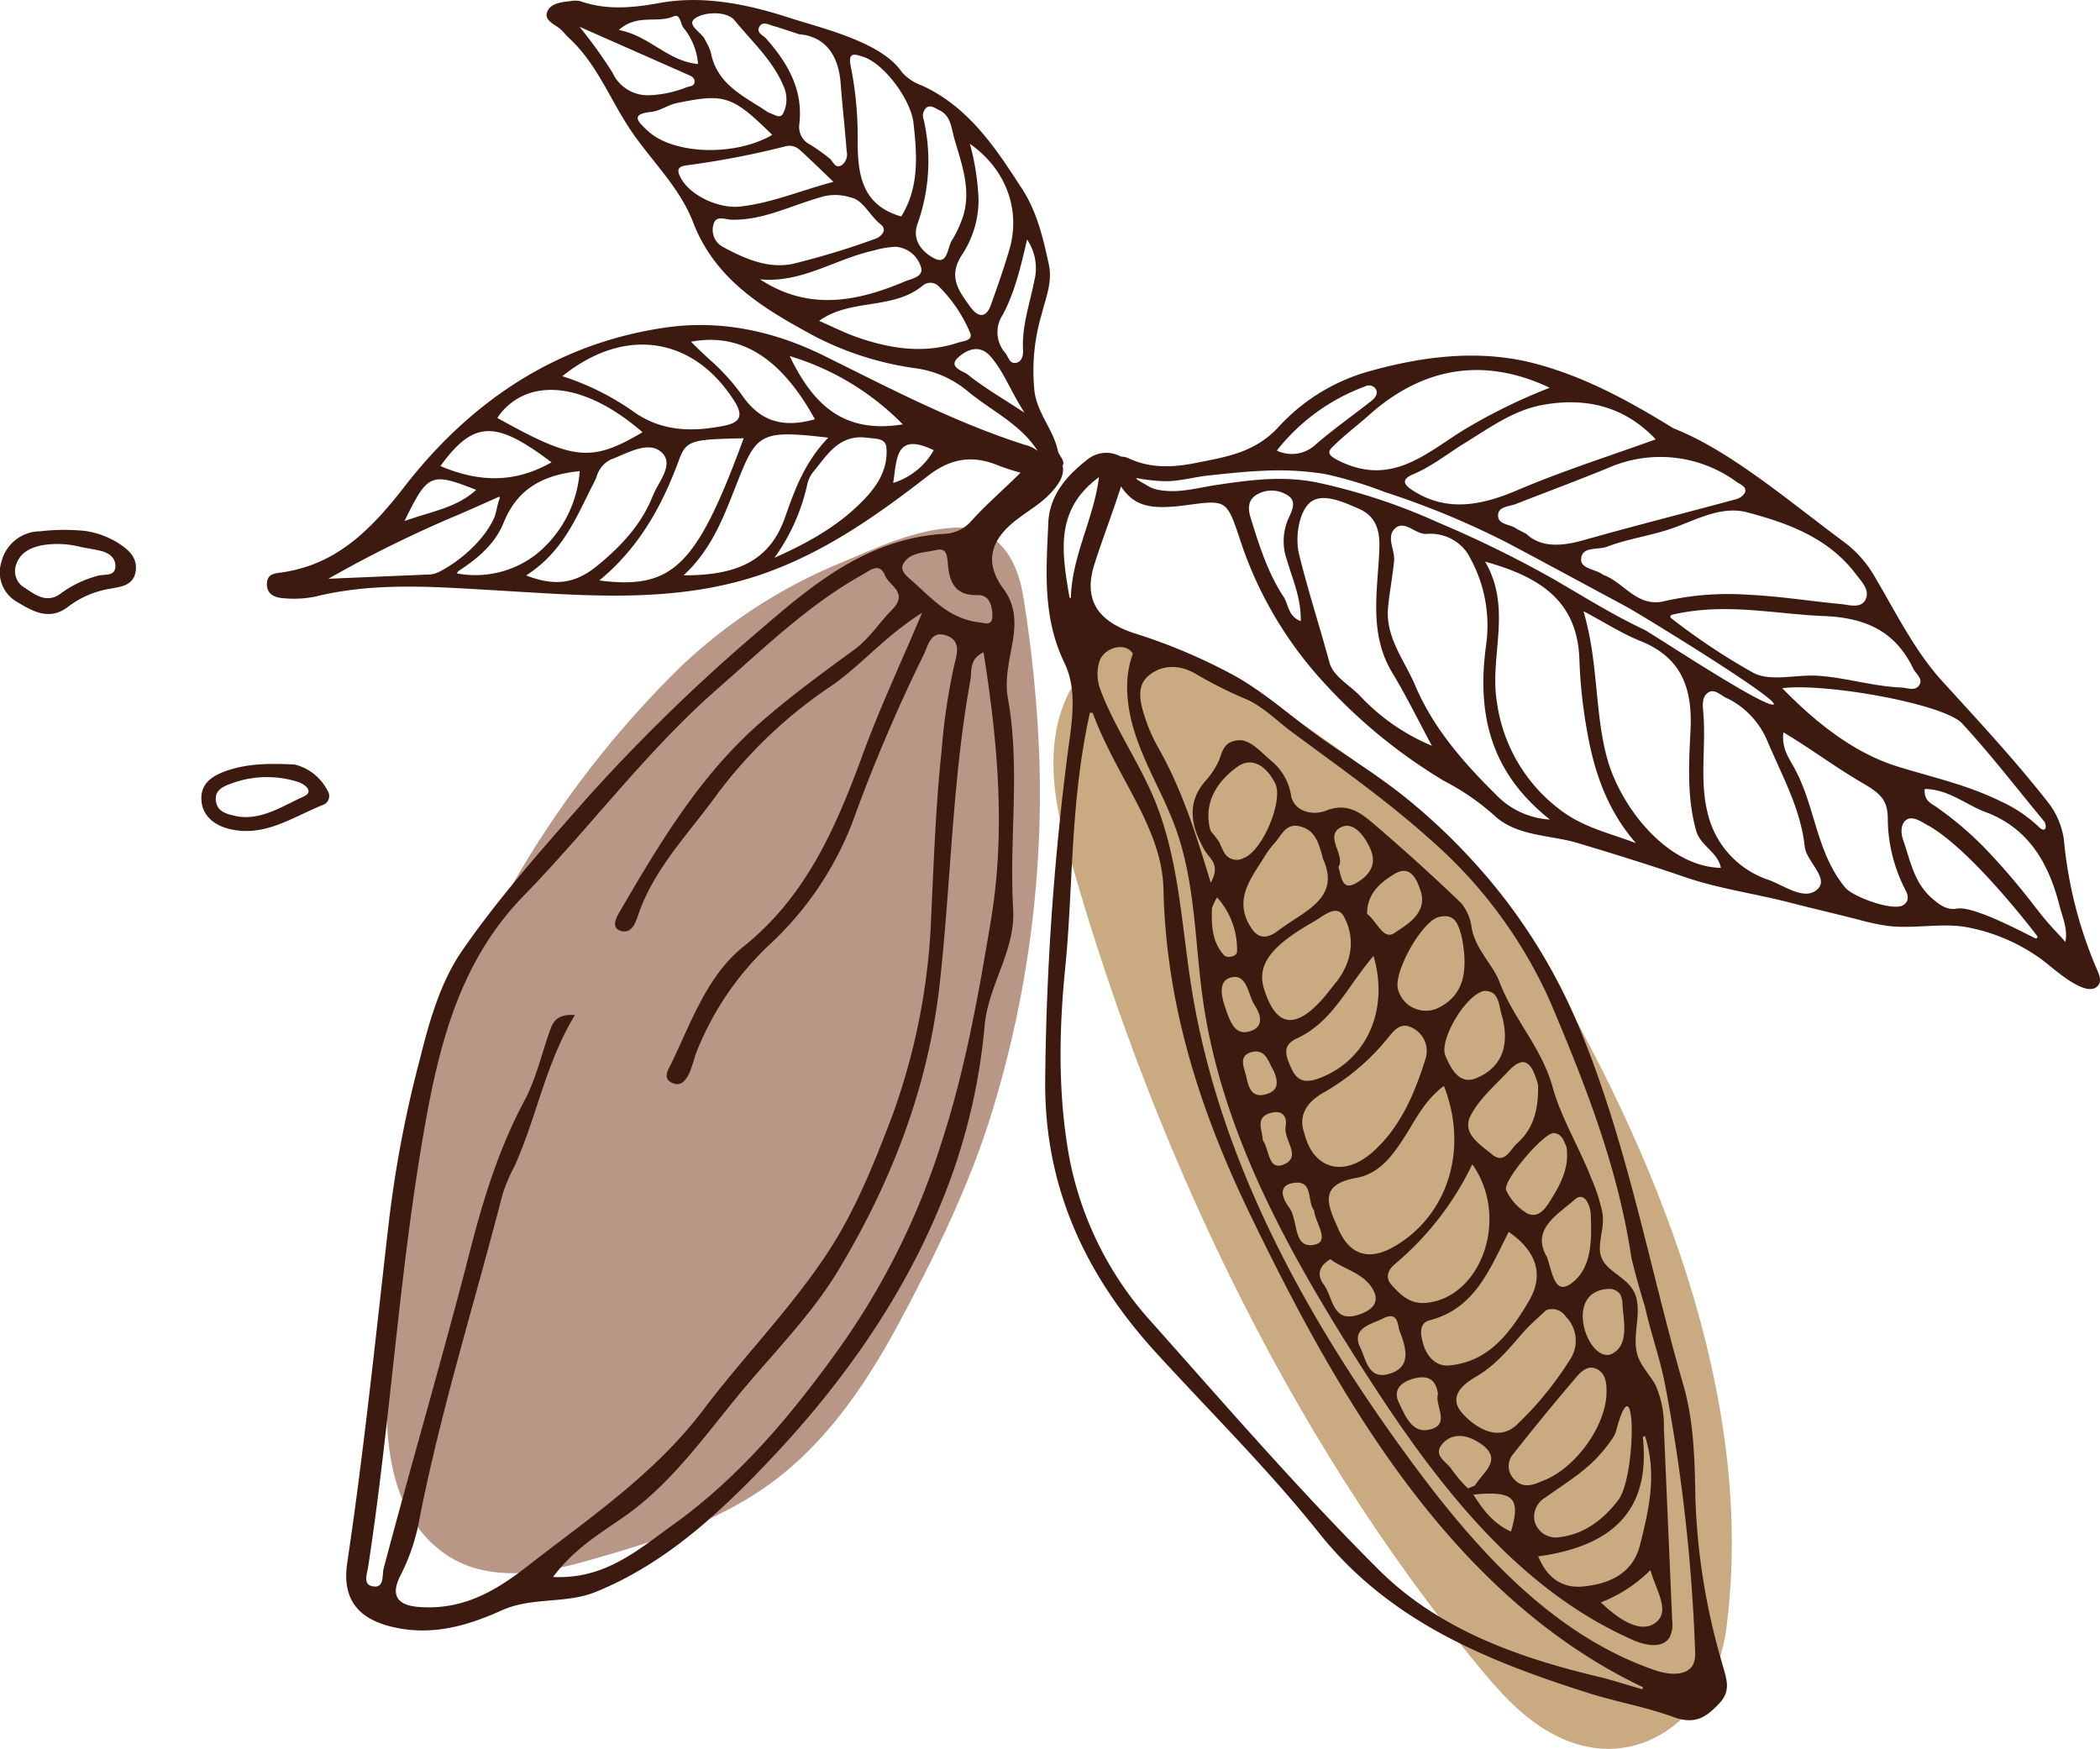 <svg id="Group_10" data-name="Group 10" xmlns="http://www.w3.org/2000/svg" width="303.304" height="252.569" viewBox="0 0 303.304 252.569">
  <g id="Group_9" data-name="Group 9" transform="translate(38.551 0)">
    <path id="Path_40" data-name="Path 40" d="M1023.984,642.071c2.42-17.765,3.729-34.234,10.957-50.7a144.641,144.641,0,0,1,29.812-42.934q.358-.349.719-.7a75.027,75.027,0,0,1,22.794-14.854c5.208-2.179,10.633-4.808,16.372-5.185,6.5-.427,9.415,4.351,10.3,10.019a189.928,189.928,0,0,1,2.312,23.409,156.566,156.566,0,0,1-7.065,51.662c-3.233,10.283-8.053,20.113-13.147,29.622-4.828,9.013-10.746,17.783-19.3,23.788-7.79,5.471-17.161,8.246-26.366,10.844-6.508,1.837-14.246,2.927-20.1-1.254-10.031-7.166-8.756-22.865-7.338-33.393Z" transform="translate(-1005.684 -451.472)" fill="#b89787"/>
    <path id="Path_41" data-name="Path 41" d="M562.986,613.462c5-10.407,12.449-9.029,26.576-.628,14.7,8.742,32.1,22.278,40.977,37.042,17.312,28.8,32.14,64.73,27.618,98.45-1.67,12.443-13.117,21.667-25.347,14.859-3.952-2.2-7.092-5.592-9.983-9.07-28.4-34.168-48.522-77.584-60.245-120.273C560.207,625.2,560.631,618.361,562.986,613.462Z" transform="translate(-447.401 -512.926)" fill="#caaa80"/>
    <g id="Group_8" data-name="Group 8">
      <path id="Path_42" data-name="Path 42" d="M315.176,517.271a396.559,396.559,0,0,1,3.245-47.023c.585-4.408,1.458-9.081-.467-13.051-3.207-6.612-2.627-13.394-2.334-20.225.167-3.914,2.589-6.763,5.557-9.068a4.329,4.329,0,0,1,4.9-.52l.029.019a2.571,2.571,0,0,1,1.137.255c3.128,1.462,6.381,1.326,9.653.665,4.383-.885,8.557-1.434,12.059-5.289a27.886,27.886,0,0,1,13.266-8.025c8.027-2.216,16.132-3.133,24.129-.93,6.317,1.741,12.273,4.725,19.532,9.221,8.07,3.19,16.042,10,24.4,16.238a16.428,16.428,0,0,1,4.466,4.814c3.151,5.279,5.9,10.994,9.977,15.471,5.244,5.758,10.535,11.434,15.338,17.579a11.17,11.17,0,0,1,2.316,6.085,61.668,61.668,0,0,0,4.555,17.65c.359.884.94,1.874.3,2.657-1.67,2.049-6.7-2.735-8.033-3.689a26.639,26.639,0,0,0-11.257-4.8c-3.688-.543-7.446.334-11.146-.137a32.525,32.525,0,0,1-4.042-.862c-3.328-.859-6.677-1.627-10-2.486-5.073-1.313-10.338-2.017-15.268-3.717-5.09-1.754-10.2-3.328-15.353-4.879-4.1-1.234-8.921-.938-12.184-4.073a35.082,35.082,0,0,0-7.206-4.931,77.083,77.083,0,0,1-17.828-14.738,56.3,56.3,0,0,1-11.74-20.512c-1.806-5.367-1.971-5.312-7.578-4.559-5.274.707-7.56.158-9.476-2.7-1.2,3.787-2.659,7.5-3.855,11.284-1.652,5.228.66,8.232,5.742,9.906a81.062,81.062,0,0,1,14.635,6.212c4.722,2.671,8.723,6.429,13.2,9.507,4.069,2.8,8.2,5.4,12.024,8.555a88.431,88.431,0,0,1,10.277,9.966,82.374,82.374,0,0,1,14.7,24.041c6.571,16.3,9.656,33.525,14.489,50.28,1.566,5.428,1.638,10.957,1.753,16.546a94.4,94.4,0,0,0,3.712,23.16c.7,2.612,1.568,4.309-.22,6.237-1.892,2.039-3.519,3.19-6.688,2.022-3.948-1.454-8.162-2.163-12.184-3.438-14.77-4.683-28.8-10.349-38.984-23.132-7.278-9.135-15.646-17.4-23.543-26.043C320.947,545.611,314.969,532.768,315.176,517.271Zm47.749-99.624a1.177,1.177,0,0,0-1.561-.376,28.754,28.754,0,0,0-12.736,9.263,5.046,5.046,0,0,0,5.69-.949c2.531-2.172,5.263-4.109,7.892-6.168C362.764,418.982,363.314,418.4,362.925,417.647Zm-.961,3.74c-1.554,1.389-3.226,2.65-4.738,4.081-1.205,1.14-1.729,1.542.636,2.665,7.447,3.535,12.393-1.275,17.752-4.575a81.607,81.607,0,0,1,12.425-6.1C378.494,412.928,369.647,414.521,361.964,421.388Zm24.985-1.436c-4.164.769-7.613,3.308-11.141,5.472-2.477,1.52-4.747,3.37-7.459,4.517-1.643.695-1.593,1.382-.078,2.358,5.069,3.264,10.208,2.033,15.1-.049,6.511-2.772,13.235-4.907,19.982-7.342C398.772,420.071,393.157,418.805,386.95,419.951Zm28.127,11.134a18.669,18.669,0,0,0-18.608-2.039c-4.415,1.8-8.882,3.474-13.325,5.2-.957.372-2.461.353-2.556,1.524-.118,1.473,1.626,1.359,2.536,1.97.292.2.621.336,1.541.824,2.085,1.975,5.03,1.824,8.252.911,7.295-2.065,14.651-3.916,21.97-5.9a2.125,2.125,0,0,0,1.362-.992C416.522,431.756,415.644,431.472,415.076,431.085Zm17.18,13.289c-3.937-5.222-9.739-7.343-15.677-8.92-3.78-1-7.394,1.095-10.833,2.3-3.114,1.09-6.37,1.493-9.428,2.665-1.339.514-3.616-.128-3.745,1.784-.1,1.427,2.158,1.443,3.178,2.272,3.081,1.09,4.869,4.81,8.942,3.784a41.377,41.377,0,0,1,12.123-.9c4.447.207,8.807.915,13.212,1.333,1.262.12,2.9.678,3.591-.579C434.377,446.73,433.095,445.487,432.257,444.375Zm8.277,13.616c-2.637-5.426-6.914-7.324-12.943-7.565-7.139-.286-14.227-1.983-21.9-.178a.276.276,0,0,0-.113.482,93.594,93.594,0,0,0,11.792,7.857c2.5,1.382,6.159.267,9.309.46,4.1.253,8,1.533,12.072,1.7.923.038,2.037.575,2.638-.305C442.036,459.493,440.924,458.795,440.533,457.991Zm18.974,22.16c-3.943-4.752-7.712-9.663-11.89-14.2-2.645-2.871-19.921-5.9-25.991-5.1,4.9,5.028,10.424,9.378,16.627,11.3,4.97,1.543,10.081,2.653,14.806,4.984A20.083,20.083,0,0,1,458.6,480.8C459.6,481.855,459.913,480.952,459.507,480.151Zm.606,14.7c.777.9,1.631,1.729,2.392,2.641.421-1.789-.494-3.863-.787-5.041-1.512-6.079-4.355-11.321-10.7-13.7-2.9-1.084-5.379-3.313-8.817-3.348-.133,1.632.822,2.016,1.578,2.531a48.457,48.457,0,0,1,7.6,6.53,99.711,99.711,0,0,1,6.522,7.654C458.615,493.035,459.35,493.97,460.114,494.854Zm-16.983-3.769c1.105.99,2.237,1.876,3.728,1.6,2.183-.4,8.434,2.836,11.3,4.285a.226.226,0,0,0,.28-.34c-3.773-4.907-10.9-13.334-15.89-16.034-.806-.436-2.073-1.339-2.96-.757-.863.568-.869,1.889-.507,2.92C440.111,485.684,440.627,488.841,443.131,491.085Zm-4.025,1.09c.873-.561.735-1.375.322-2.171a22.553,22.553,0,0,1-2.558-10.339c-.018-2.543-.978-3.571-3.495-5.024-3.966-2.291-7.5-4.974-11.582-7.42-.289,2.357.844,3.795,1.652,5.29,2.965,5.483,3.11,12.141,7.286,17.145C431.856,491,437.652,493.11,439.106,492.175Zm-19.489-3.653c2.3.822,5.282,3.143,7.144,1.321,1.628-1.594-1.654-3.985-1.885-6.1-.612-5.6-3.338-10.329-5.432-15.347a12.121,12.121,0,0,0-5.564-5.988c-1.028-.354-1.936-1.568-2.915-.949-1.057.666-.806,2.054-.716,3.236.357,4.738-.578,9.565.611,14.225A13.37,13.37,0,0,0,419.617,488.522Zm-6.856-1.726c-.459-2.326-2.957-3.139-3.583-5.4-1.335-4.83-1.035-9.724-.8-14.533.29-6.064-1.324-10.46-7.273-12.843-2.595-1.04-4.985-2.589-8.189-4.29,2.208,7.5,1.572,14.6,3.453,21.372C398.211,477.747,404.784,486.594,412.761,486.8ZM400.5,483.231c-4.108-4.683-6.012-10.21-7.042-16.053a72.482,72.482,0,0,1-1.129-10.419c-.247-8.5-5.689-11.984-13.62-14.188,3.973,6.82.587,13.7,1.711,20.337a23.4,23.4,0,0,0,8.85,15.289C392.779,480.982,396.605,481.729,400.5,483.231Zm-20.1-6.882a11.733,11.733,0,0,0,7.673,3.471c-8.823-6.98-10.537-15.549-9.219-25.229a20.2,20.2,0,0,0-2.766-13.344,6.469,6.469,0,0,0-5.855-2.675c-1.65.065-3.142-2.1-4.56-.77-1.292,1.208.055,3.135-.11,4.731-.228,2.2-.644,4.386-.863,6.589-.434,4.368,2.36,7.67,3.924,11.36C371.27,466.7,375.648,471.662,380.407,476.348ZM356.216,457.1c.561,2.073,2.918,3.277,4.43,4.863a30.107,30.107,0,0,0,10.379,7.2c-1.9-3.521-3.658-7.122-5.721-10.543-3.184-5.282-2.282-10.912-1.934-16.576.166-2.7.343-5.7-2.919-7.125-2.385-1.039-5.5-2.458-7.228-.7-1.465,1.486-1.939,4.966-1.4,7.213C353.1,446.684,354.8,451.855,356.216,457.1ZM344.81,436.122c1.227,4,2.479,8.022,4.8,11.532.712,1.078.6,2.78,2.473,3.518.071-3.306-1.184-6.068-2-8.834a8.132,8.132,0,0,1,.25-6.066c.479-1.054,1.179-2.371-.038-3.206a4.241,4.241,0,0,0-4.362-.284C344.474,433.5,344.416,434.841,344.81,436.122Zm-15.021-4.613a4.893,4.893,0,0,0,1.95.733c2.768.481,5.493-.35,8.206-.75,4.935-.727,9.459-1.343,14.412-.369A86.1,86.1,0,0,1,372,436.95a161,161,0,0,1,16.67,8.188c4.288,2.49,8.5,5.13,12.994,7.247,1.018.48,17.368,11.328,18.71,10.817,1.041-.6-19.215-13.029-21.421-14.212-5.69-3.051-11.359-6.131-17.062-9.155a120.527,120.527,0,0,0-17.63-7.3,58.3,58.3,0,0,0-8.643-2.611,41.78,41.78,0,0,0-8.89-.476q-.8.033-1.6.085c-.794.05-1.585.115-2.376.187-1.354.124-2.705.271-4.058.414-2.06.218-4.339.894-6.4.813a24.636,24.636,0,0,1-3.583-.387C327.5,430.319,329.507,431.317,329.789,431.51Zm-6.847-1.139c-6.546,4.8-5.3,11.106-4.259,17.4.064.02.135.029.2.047C319.009,441.791,322.194,436.369,322.941,430.37Zm85.881,171.323a4.319,4.319,0,0,0,.212-1.867,251.678,251.678,0,0,0-2.206-25.471q-.891-6.45-2.114-12.848c-.754-3.947-2.119-7.626-2.949-11.476-.03.069-1.188-3.87-1.912-6.843-1.952-13.1-6.639-25-11.667-36.893a67.546,67.546,0,0,0-17.5-23.683c-6.266-5.629-13.235-10.5-19.99-15.518-2.009-1.493-4.151-3.644-6.447-4.637a59.468,59.468,0,0,1-7.216-3.608c-2.475-1.5-5.063-1.405-6.97.23-1.926,1.651-1.05,4.294-.319,6.482a24.486,24.486,0,0,0,1.927,4.184c3.249,5.8,5.272,12.1,7.407,19.2,1.48-2.652-.179-3.49-.833-4.615-1.984-3.41-2.763-6.886.108-10.132a11.172,11.172,0,0,0,1.889-2.859c.406-.937.547-2.011,1.505-2.589a3.143,3.143,0,0,1,1.3-.379c1.668-.177,3.36,1.755,4.547,2.781a8.167,8.167,0,0,1,3.062,5.023c.339,2.457,3.085,3.15,5.082,2.358,3.225-1.278,5.206.471,7.2,2.184,4.211,3.618,8.338,7.341,12.336,11.192a6.987,6.987,0,0,1,1.5,3.618c.579,3.065,3.1,5.335,3.982,7.676,2.034,5.4,6.128,9.56,7.694,15.235,1.25,4.524,3.872,8.729,5.613,13.24a25.188,25.188,0,0,1,1.583,4.9c.307,1.88-.362,3.4-.367,5.21-.008,3.512,4.476,3.728,5.293,7.2.648,2.747-.725,5.743.223,8.4.546,1.535,1.79,2.712,2.548,4.154a14.426,14.426,0,0,1,1.184,6.155q.6,13.886,1.2,27.772a4.238,4.238,0,0,1-.41,2.514c-1.031,1.593-3.458,1.111-5.2.35-17.361-7.607-29.265-23.768-39.449-39.755-10.313-16.191-19.924-33.455-22.677-52.453-1.209-8.338-1.09-16.975-3.927-24.908-1.5-4.206-3.8-8.09-5.377-12.269s-2.4-8.894-.854-13.085c-1.013-1.7-3.932-.933-4.74.872a6.144,6.144,0,0,0,.13,4.5c.144.419.306.832.476,1.23,2.127,5,5.225,9.538,7.29,14.561,3.533,8.6,3.867,18.106,5.345,27.281,4.009,24.892,16.593,47.649,31.518,67.969,9.375,12.763,20.5,25.321,35.492,30.431C405.286,603.367,408.01,603.576,408.822,601.693Zm-7.745-17.1c1.279-5.073,2.509-10.2.713-15.782a2.093,2.093,0,0,0-.3.23c1.134,10.643-4.463,15.716-15.113,17.192,1.268,3.036,3.378,4.63,6.443,4.347C396.632,590.231,400.037,588.719,401.077,584.6Zm-5.648,8.278c2.508,2.428,5.579,4.441,7.7,3.076,2.514-1.62.284-4.735-.545-7.741A20.4,20.4,0,0,1,395.429,592.873Zm-6-9.412c3.6-.411,6.381-2.571,8.5-5.338,2.7-3.523,2.618-21.052-.332-9.913a3.867,3.867,0,0,1-.616,1.163c-2.757,4.011-5.656,5.563-9.531,8.339a3.208,3.208,0,0,0-1.6,3.437A3.17,3.17,0,0,0,389.427,583.461ZM348.245,483.282a11.6,11.6,0,0,0-1.36,1.836c-1.992,3.218-4.644,6.324-1.914,10.417,1.187,1.781,2.614,1.28,3.909.286,3.618-2.774,9.049-4.573,6.421-10.314-.624-2.375-1.108-3.98-3.055-4.624C349.915,480.113,349.34,482.114,348.245,483.282Zm.161-8.651c-1.152-2.342-3.236-4.036-5.488-2.426-2.9,2.075-4.8,5.086-3.989,8.747a1.984,1.984,0,0,0,.243.661,12.486,12.486,0,0,1,1.182,1.544,13.441,13.441,0,0,0,.673,1.431,2.072,2.072,0,0,0,2.8.8C346.64,484.31,349.575,477.008,348.406,474.631Zm5.479,19.976c-6.194,3.506-8.172,6.251-7.1,9.689,1.65,5.276,4.285,5.88,8.094,1.825.784-.834,1.464-1.765,2.19-2.653,2.409-2.952,2.958-6.45,1.257-9.62C357.286,491.906,355.285,493.815,353.885,494.608ZM385.01,549.4c2.324-3.912,1.036-7.306-2.89-10.031-2.736,5.292-4.807,11.06-11.43,12.77-1.591.411-1.316,2.1-.913,3.452.549,1.848,1.876,3.222,3.687,3.069C379.279,558.169,382.37,553.842,385.01,549.4Zm-9.48,16.293c1.933,2.07,5.078,3.922,7.649,1.63a48.678,48.678,0,0,0,7.955-9.772,4.92,4.92,0,0,0-.747-5.921,2.379,2.379,0,0,0-2.865-.954c-.949.913-2.283,2.023-3.407,3.316-2.021,2.326-3.973,4.705-6.692,6.269C375.183,561.548,373.356,563.361,375.531,565.69Zm-4.973-16.11c7.7-1.082,11.69-12.345,6.3-19.986a43.168,43.168,0,0,1-11.216,14.456c-1.018.857-1.366,1.95-.438,2.983C366.605,548.588,367.98,549.943,370.558,549.581Zm-5.083-8.039c7.822-4.431,10.9-14.1,7.28-23.255-2.773,2.1-4,4.719-5.521,7.113-1.769,2.784-3.7,5.573-7.176,6.183-5.633.988-3.961,4.137-2.522,7.415C359.245,542.886,362.1,543.457,365.475,541.542Zm-2.983-13.727c3.956-3.525,6.025-8.376,7.583-13.347a3.728,3.728,0,0,0-1.734-4.491c-1.845-1.075-2.814.343-3.787,1.519a32.743,32.743,0,0,1-9.164,7.747c-2.409,1.363-3.737,3.285-2.776,5.928C353.9,530.317,358.3,531.551,362.492,527.815Zm-7.621-10.682c6.646-2.552,10.032-9.717,7.72-17.628-3.786,4.426-5.938,9.579-11.089,11.928-2.268,1.035-1.508,2.681-.778,4.316C351.617,517.746,352.909,517.886,354.872,517.133Zm2.66-30.476c.447,1.676.594,3.43,2.506,2.36,1.671-.935,3.052-2.455,2.229-4.628-.75-1.977-2.491-4.376-4.329-3.482C355.376,482.155,358.6,484.98,357.531,486.657Zm4.131,6.781c1.4,1.044,2.334,3.82,3.9,2.792,1.965-1.291,4.952-2.989,3.785-6.269-.464-1.3-1.343-3.712-3.7-2.3C363.525,488.928,361.643,490.581,361.662,493.438Zm4.494,11a4.163,4.163,0,0,0,5.529,2.7c4.434-1.993,4.451-6.178,3.654-10.365-.473-1.706-.906-3.507-3.358-2.867C369.557,494.541,365.329,502.02,366.157,504.442Zm6.818,9.487c.8,1.9,2.036,4.267,4.5,3.227,4-1.687,4.755-5.212,3.621-9.143-.431-1.5-.41-3.625-2.647-3.428C375.724,505.372,372.043,511.717,372.975,513.929Zm3.611,8.721c-1.255,2.531,1.447,4.121,3.116,5.524,1.816,1.528,2.671-.749,3.641-1.6,2.655-2.338,3.081-5.555,3.015-8.43-.811-2.94-1.844-4.608-4.3-1.971C380.126,518.248,377.807,520.188,376.587,522.65Zm5.176,10.737a7.784,7.784,0,0,0,3,3.3c1.731.849,2.746-.836,3.54-2.108,1.423-2.283,2.6-4.685,2.162-7.473-.4-.917-.652-1.9-1.82-2C387.2,524.978,381.093,532.139,381.763,533.387Zm5.876,9.606c.792,2.24,1.1,5.483,3.4,3.9,3.155-2.179,3.074-6.4,2.932-10.064-.044-1.129-.854-3.416-2.309-2.131C389.172,536.892,385.284,539,387.638,542.993Zm9.553,13.9c2.383-1.363,1.472-4.909,1.352-7.111a2.919,2.919,0,0,0-.3-1.36,1.959,1.959,0,0,0-1.816-.811C389.726,548.053,393.759,558.859,397.191,556.9ZM387.019,575.33c4.641-1.729,9.136-7.845,9.226-12.716.023-1.3-.067-2.816-1.46-3.466-1.238-.579-2.24.415-2.933,1.228q-4.614,5.414-9.022,11a2.673,2.673,0,0,0,.018,3.659C384.113,576.473,385.575,575.971,387.019,575.33Zm-9.911,1.965-.079.033c1.374,2.2,2.931,4.216,5.419,5.327C383.871,577.781,382.866,576.747,377.108,577.3Zm.128-1.294c1.252-2.067,4.491-3.976.208-6.434-1.523-.873-3.434-1.165-4.811.31-1.644,1.761.541,2.674,1.25,3.79a18.336,18.336,0,0,0,2.352,2.747C376.57,576.28,376.9,576.144,377.235,576ZM371.9,562.768c-.337-2.456-1.867-2.725-3.762-2.135-1.667.519-2.758,1.633-1.875,3.425.9,1.817,1.824,4.37,4.281,3.888C373.871,567.3,371.389,564.473,371.9,562.768Zm-5.487-8.957c-.366-.678-.085-3.148-2.466-1.929-1.628.834-4.7,1.353-3.232,4.275.785,1.562,1.1,4.6,4.106,3.727C367.859,559,367.507,556.655,366.417,553.811Zm-3.914-6.147c-1.4-2.437-4.258-2.885-6.133-4.351-1.988,1.142-1.771,2.6-.963,3.666,1.331,1.758,1.213,5.481,4.827,4.414C361.629,550.981,363.825,549.957,362.5,547.664Zm-8.491-11.4c-1.054-1.276-.03-4.407-2.963-3.965-2.463.372-1.5,2.4-.648,3.531,1.361,1.811.511,5.963,3.581,5.409C356.444,540.8,354.153,538.056,354.012,536.264Zm-4.474-6.6c2.828-1.069.017-3.608.364-5.5.231-1.252-.3-2.359-1.863-2.04-2.718.555-1.48,2.52-1.434,4C347.567,527.5,347.358,530.492,349.538,529.668Zm-2.385-10.2c1.739-.531,1.734-1.76.968-3.466-.687-1.089-1.111-3.325-3.377-2.513-1.7.608-.777,2.3-.516,3.5C344.551,518.49,344.964,520.136,347.153,519.468Zm-2.429-9.063c2.2-.668,1.531-2.5.709-3.751-.973-1.483-1.052-4.532-3.317-4.048-1.281.274-1.533,1.307-1.419,2.4a9.117,9.117,0,0,0,.5,2.012C341.8,508.712,342.436,511.1,344.724,510.405ZM340.995,499.4c.483.526,1.859.183,1.884-.483A11.226,11.226,0,0,0,340,491.064a9.282,9.282,0,0,0-.746,1.527C339.171,495.032,339.243,497.487,340.995,499.4Zm22.353,88.761c8.729,8.7,20.3,12.759,32.183,15.561,1.088.256,3.915,1.141,5.9,1.709a.616.616,0,0,1,.082-.3c-27.622-13.149-44-41.884-56.78-68.352-7.171-14.849-12.1-30.093-12.478-46.872-.2-8.952-6.744-16.042-10.229-25.514a.6.6,0,0,1-.258.008.788.788,0,0,1-.131-.043c-2.9,13.026-2.385,25-3.565,36.786-.921,9.192-1.071,18.424.592,27.537a49.032,49.032,0,0,0,12.035,23.9C341.4,564.61,351.96,576.805,363.348,588.16Z" transform="translate(-202.765 -361.459)" fill="#3c1a0f"/>
      <path id="Path_43" data-name="Path 43" d="M1007.305,259.611c.072-1.264.955-1.384,1.978-1.524l.323-.046c7.507-1.138,12.428-5.74,17.506-12.3,10.184-13.156,22.906-20.912,37.815-23.053,7.49-1.075,15.164.295,22.807,4.072q1.822.9,3.638,1.808c8.039,4.006,16.352,8.149,25.1,10.973l.308.1a4.435,4.435,0,0,1,1.848.893c-2.508-3.965-6.854-5.875-10.285-8.784a14.95,14.95,0,0,0-7.341-3.169,45.029,45.029,0,0,1-14.412-4.529c-7.3-3.946-14.483-8.078-17.747-16.578-1.921-5-5.94-8.774-8.925-13.159-3.026-4.445-4.9-9.661-8.974-13.412-.466-.429-.841-.963-1.328-1.362-.807-.66-2.216-1.183-1.871-2.31.4-1.321,1.941-1.512,3.238-1.655a3.827,3.827,0,0,1,1.6-.006c3.794,1.332,7.624.951,11.441.253,6.264-1.146,12.7.176,18.664,2.117.735.239,1.562.488,2.444.753,4.851,1.458,11.4,3.422,13.884,7.129a6.953,6.953,0,0,0,2.913,1.933c6.765,3.114,10.628,9.02,14.46,14.946,2.153,3.329,3.039,7.148,3.857,10.953.536,2.493-.5,4.869-1.08,7.224a28.6,28.6,0,0,0-1,11.085c.447,3.217,2.733,5.486,3.365,8.511.153.734,1.128,1.476.681,2.17.41,1.557-.893,3.14-2.047,4.3-1.562,1.565-3.615,2.627-5.3,4.087-3.317,2.874-3.722,5.96-1.187,9.4,1.668,2.262,1.8,4.672,1.386,7.283-.446,2.82-1.265,5.642-.744,8.517,1.83,10.1.157,20.28.761,30.405.362,6.064-3.623,11.036-4.126,16.936a87.411,87.411,0,0,1-6.148,25.266c-5.871,14.522-14.993,27.157-25.8,38.391-7,7.276-14.52,14.129-24.189,18.059-4.389,1.784-9.151.694-13.57,2.665-4.871,2.173-9.934,3.748-15.695,2.432-4.967-1.135-7.457-3.912-6.65-9.308,2.43-16.261,4.1-32.61,5.977-48.933a169.011,169.011,0,0,1,4.565-23.98c1.318-5.339,2.957-10.989,6.015-15.422,5.4-7.832,11.823-14.992,18.132-22.157a257.9,257.9,0,0,1,24.965-24.245c7.694-6.665,15.628-13.2,26.561-13.849a5.374,5.374,0,0,0,3.92-1.86c2.22-2.46,4.764-4.625,7.111-6.975a29.967,29.967,0,0,1-3.233-1.048c-3.706-1.517-6.828-1.053-10.124,1.5-7.841,6.086-14.717,10.759-22.788,13.784-11.859,4.444-24.224,3.694-36.182,2.968q-1.676-.1-3.35-.2-1.083-.062-2.164-.127c-7.9-.471-16.076-.957-24.063,1.031a15.668,15.668,0,0,1-4.612.218C1008.523,261.708,1007.209,261.277,1007.305,259.611Zm101.226-30.118c2.3,1.853,4.9,3.346,8.2,5.51-2.074-3.193-3-5.946-4.912-8.126-1.676-1.91-3.6-.889-4.766.232C1105.67,228.443,1107.94,229.018,1108.532,229.493Zm-15.8-5.331c4.725,1.618,9.539,2.343,14.429.706.712-.239,2.171-.269,1.7-1.416a20.681,20.681,0,0,0-4.613-6.787,1.682,1.682,0,0,0-2.122-.108c-4.373,3.695-10.536,1.872-15.065,5.181C1088.988,222.574,1090.81,223.507,1092.728,224.163Zm6.757-8.144c.881-.375,2.828-.638,2.237-2.173a4.151,4.151,0,0,0-3.584-2.814,12.965,12.965,0,0,0-3.122.526c-5.545,1.18-10.473,4.765-16.5,4.179C1085.544,220.342,1092.55,218.966,1099.484,216.019Zm-26.412-5.012c3.141,1.718,6.539,3.219,10.108,2.51a111.182,111.182,0,0,0,11.847-3.586c1.067-.34,1.914-1.347.931-2.117-1.657-1.3-2.52-3.563-4.418-3.923a7.232,7.232,0,0,0-4.482.049c-4.166,1.194-8.118,3.274-12.613,3.187-.978-.019-2.353-.763-2.684.809A2.78,2.78,0,0,0,1073.072,211.007Zm-6.166-10.254c1.214,2.8,5.609,4.817,8.713,4.474,4.561-.5,8.717-2.309,13.506-3.569-1.859-1.772-3.357-3.253-4.92-4.662a2.2,2.2,0,0,0-2.118-.441,123.341,123.341,0,0,1-14.263,2.73C1066.874,199.436,1066.469,199.747,1066.906,200.753Zm-4.694-6.543c3.632,3.5,12.6,3.846,18.072.667-5.763-5.656-6.855-6.044-13.856-4.578-1.234.258-2.368,1.125-3.6,1.252C1059.707,191.874,1060.9,192.949,1062.211,194.211Zm-9.772-14.955a67.6,67.6,0,0,1,4.769,6.63,5.6,5.6,0,0,0,5.4,3.261A16.256,16.256,0,0,0,1067.9,188c.492-.168,1.154-.126,1.169-.824.013-.637-.585-.832-1.072-1.048C1063.027,183.933,1058.057,181.738,1052.439,179.255Zm13.581-1.492c-2.388,1.046-5.239-.427-7.895,1.962,4.455.852,7.024,4.5,11.436,4.915a9.317,9.317,0,0,0-2.038-5.147C1066.993,178.907,1067.06,177.309,1066.02,177.764Zm3.19.233c-1.508,1,.931,2.048,1.385,3.193a10,10,0,0,1,.8,1.7c.882,4.873,5.069,6.5,8.319,8.752.9.26,1.712,1.055,2.179.053a4.528,4.528,0,0,0,.073-3.728c-1.548-3.823-4.626-6.558-7.128-9.638C1073.783,177.03,1070.654,177.039,1069.211,178Zm21.822,19.254c-.256-3.277-.623-6.545-.871-9.822-.318-4.192-2.325-6.778-5.991-7.087-1.674-.543-2.685-.906-3.717-1.193-.684-.191-1.565-.736-2.033.113-.484.877.54,1.207,1.009,1.739,3.1,3.519,5.35,7.383,4.762,12.333a2.834,2.834,0,0,0,1.531,2.932,24.814,24.814,0,0,1,2.864,2.041c.533.449.754,1.482,1.718.952A1.934,1.934,0,0,0,1091.032,197.251Zm9.649-4.1c-.38-3.344-4.24-8.644-7.387-9.595-1.146-.346-2.078-.67-1.687,1.355a51.391,51.391,0,0,1,1.013,10.1c-.03,4.937.21,9.929,6.292,11.646C1101.506,202.492,1101.219,197.869,1100.682,193.148Zm5.874,2.17c-.427-1.483-.469-3.238-2.2-4.044-.576-.268-1.167-.761-1.783-.356a1.576,1.576,0,0,0-.417,1.759,26.9,26.9,0,0,1-.892,15.03c-.9,2.511.886,4.2,2.4,4.993,2.021,1.055,1.873-1.619,2.628-2.688a15.889,15.889,0,0,0,1.14-2.293C1109.329,203.426,1107.723,199.374,1106.556,195.318Zm2.273.845a35.762,35.762,0,0,1,1.249,8.081,14.33,14.33,0,0,1-2.375,7.92c-2.112,3.223-.454,5.266,1.177,7.537,1.062,1.479,2.244,1.775,2.988-.292.944-2.623,1.863-5.26,2.653-7.932C1116.2,205.793,1114.121,199.876,1108.829,196.163Zm9.327,19.676a7.4,7.4,0,0,0-1.069-5.857c-.93,4.044-1.8,7.641-3.506,10.857a4.548,4.548,0,0,0,.389,5.57c.441.567.589,1.568,1.537,1.381.891-.175,1.038-1.2,1-1.835C1116.309,222.45,1117.513,219.189,1118.156,215.839Zm-52.2,179.758c9.833-7.041,17.49-16.334,24.382-26.017a106.351,106.351,0,0,0,14.275-28.81c3.5-10.683,5.428-21.525,7.247-32.447,2.141-12.857,1.012-25.708-1.064-38.73-2.119,1.011-1.661,2.714-1.9,4.047-2.647,14.573-2.8,29.4-4.457,44.079-1.685,14.9-7.023,28.542-14.656,41.2-3.739,6.2-8.979,11.506-13.671,17.107-5.353,6.389-10.1,13.357-17.038,18.276-3.5,2.481-7.287,4.606-10.447,8.839C1056.174,403.506,1060.951,399.18,1065.954,395.6Zm30.612-137.1c-.8-1.952-2.129-.74-3.312-.079-7.79,4.353-14.109,10.537-20.762,16.347-10.383,9.068-18.536,20.178-28.1,29.981-8.938,9.164-12.046,20.739-14.2,32.765-3.8,21.254-5,42.847-8.276,64.172-.146.949-.761,2.492.538,2.78,1.879.418,1.434-1.538,1.692-2.517,4.065-15.39,8.566-30.66,12.528-46.084,1.854-7.219,4.151-14.667,7.794-21.469,1.615-3.016,2.425-6.469,3.552-9.74.5-1.439.91-2.878,3.757-2.662-4.253,7-5.521,14.767-8.722,21.829a25.356,25.356,0,0,0-1.745,4.11c-4,15.575-8.848,30.934-11.966,46.736a29.055,29.055,0,0,1-2.688,8.11c-1.337,2.529-1.083,4.432,2.624,4.7,6.132.451,10.772-2.107,15.466-5.762,9.04-7.039,18.552-13.416,25.6-22.745,5.914-7.826,12.916-14.9,18.216-23.1,3.829-5.922,6.535-12.71,9.1-19.468a94.205,94.205,0,0,0,5.591-29.1c.376-7.81.645-15.594,1.476-23.384a89.642,89.642,0,0,1,1.846-12.5c.421-1.67.972-3.5-1.131-4.24-2.316-.809-2.618,1.451-3.317,2.817a240.813,240.813,0,0,0-10.325,24.317,47.265,47.265,0,0,1-11.982,17.567,43.014,43.014,0,0,0-10.655,15.9,24.975,24.975,0,0,1-.847,2.57c-.475.923-1.111,2.008-2.414,1.471-1.549-.639-.647-1.931-.274-2.7,2.928-6.02,5.219-12.791,10.461-16.989,9.3-7.452,13.508-17.582,17.411-28.184,2.359-6.409,5.271-12.615,8.414-20.044-5.416,3.411-8.771,7.554-13.068,10.523a67.105,67.105,0,0,0-16.513,15.654c-4.03,5.622-9.152,10.71-11.444,17.534-.373,1.109-.932,2.595-2.365,2.257-1.483-.35-.907-1.73-.4-2.6,5.792-9.937,11.661-19.86,20.449-27.53,4.28-3.736,8.88-7.121,13.48-10.467,2.254-1.639,3.664-3.94,5.539-5.84C1100.017,260.993,1097.178,259.993,1096.566,258.5Zm13.375,2.837c-3.236.1-4.063-1.83-4.3-4.483-.093-1.023-.1-2.4-1.642-2.029-1.681.4-3.78.274-4.778,1.97-.61,1.036.583,1.888,1.342,2.562,2.753,2.445,5.225,5.346,9.492,5.914.632-.019,2.072.771,2.017-1.015C1112.028,262.969,1111.727,261.283,1109.941,261.337Zm-82.662-10.92-.11.222.234-.082c.941-.327,1.848-.6,2.725-.872,2.773-.847,5.167-1.578,7.269-3.432l.125-.11-.156-.061C1031.008,243.6,1030.537,243.806,1027.279,250.418Zm11.244-12.7c-1.99.3-3.812,1.757-6.094,4.886l-.076.1.119.05c5.8,2.431,10.815,2.268,15.789-.513l.136-.076-.125-.094C1043.645,238.581,1040.912,237.359,1038.524,237.713Zm8.514-5.933a8.9,8.9,0,0,0-6.4,3.875l-.066.093.1.055c10.941,6.1,13.462,6.353,20.748,2.087l.123-.072-.108-.093C1056.41,233.377,1051.3,231.266,1047.038,231.78Zm16.813-6.423c-4.5-.766-9.251.7-13.742,4.247l-.153.121.187.056a37.976,37.976,0,0,1,10.428,5.293c3.474,2.3,7.372,2.863,12.64,1.829,1.3-.255,1.99-.622,2.234-1.19s.044-1.323-.628-2.383C1071.976,228.852,1068.184,226.1,1063.851,225.357Zm4.891-.649-.191.033.135.138c.768.784,1.577,1.541,2.36,2.273a30.983,30.983,0,0,1,4.746,5.144c2.58,3.837,5.825,4.971,10.523,3.68l.125-.034-.062-.113C1081.561,227.116,1075.792,223.479,1068.742,224.708ZM1099,236.541a38.279,38.279,0,0,0-15.969-9.654l-.225-.069.1.211c1.89,3.852,3.874,6.379,6.244,7.953,2.655,1.763,5.858,2.33,9.791,1.733l.2-.031Zm-1.083,8.544a10.182,10.182,0,0,0,5.638-4.57l.056-.1-.1-.048c-1.82-.866-3.12-1.061-3.974-.6-1.151.625-1.37,2.293-1.624,4.223-.042.321-.085.649-.134.977l-.025.172ZM1080.946,255.8c5.366-2.422,8.92-4.68,11.884-7.55,2.111-2.044,4.23-4.617,3.946-8.2-.095-1.2-1.193-1.291-2.163-1.37-.21-.017-.409-.033-.6-.06-3.543-.5-5.334,1.785-7.066,4-.27.344-.548.7-.828,1.038a4.389,4.389,0,0,0-.786,1.735,28.662,28.662,0,0,1-4.516,10.256l-.214.3Zm-13.2,2.679c8.02,0,12.323-2.5,14.388-8.368,1.349-3.834,2.743-7.8,6.1-11.363l.139-.148-.2-.023c-4.6-.529-6.937-.658-8.581-.02-1.7.658-2.55,2.1-3.713,4.9-.367.882-.723,1.787-1.066,2.661-1.665,4.238-3.386,8.621-7.139,12.187l-.185.175Zm-12.2.777c10.395,1.26,13.854-2.176,20.561-20.425l.051-.141-.15,0c-7.036.177-8.117.2-9.138,2.982-1.95,5.3-5.006,12.076-11.377,17.4l-.18.151Zm-10.625-.687c4.023,1.51,6.931,1.1,10.037-1.429,4.143-3.368,6.639-6.506,8.093-10.177a13.912,13.912,0,0,1,.792-1.563c.916-1.643,1.953-3.505.3-4.815-1.544-1.22-3.771-.264-5.735.581-.505.217-.982.422-1.444.592a3.969,3.969,0,0,0-2.055,2.514c-.127.292-.259.6-.4.871-.385.739-.76,1.5-1.124,2.239-1.952,3.96-3.97,8.056-8.479,11.007l-.168.11Zm-10.046-.338a14.372,14.372,0,0,0,11.2-2.689,16.985,16.985,0,0,0,6.392-11.984l.013-.125-.125.013c-5.689.6-9.047,2.907-10.886,7.479-1.313,3.263-4.167,5.421-6.507,6.937l-.246.341Zm-9.134.342,4.608-.194a3.763,3.763,0,0,0,1.63-.307c2.855-1.375,6.639-4.468,8.2-8.01a11.193,11.193,0,0,0,.3-1.129,12.105,12.105,0,0,1,.454-1.628l-.084-.185c-1.827.825-3.658,1.631-5.428,2.412a174.961,174.961,0,0,0-18.882,9.239l-.35.206Z" transform="translate(-1007.3 -175.394)" fill="#3c1a0f"/>
    </g>
  </g>
  <path id="Path_44" data-name="Path 44" d="M1632.3,529.322a30.075,30.075,0,0,1,6.54-.052q.17.026.338.056a12.553,12.553,0,0,1,4.151,1.524c1.427.884,3.02,2,2.823,4.041-.217,2.251-2.07,2.435-3.819,2.74a13.64,13.64,0,0,0-6,2.615c-2.68,2.041-5.113.628-7.416-.769a4.922,4.922,0,0,1-2.173-5.77A5.8,5.8,0,0,1,1632.3,529.322Zm-2.149,8.186c1.592,1.088,3.2,2.227,5.114.825a15.94,15.94,0,0,1,5.473-2.608c.966-.251,2.488.169,2.461-1.45-.02-1.2-1.027-1.876-2.181-2.143-.915-.212-1.845-.357-2.768-.532a13.538,13.538,0,0,0-5.583-.272c-1.819.365-3.3,1.1-3.854,2.965A2.751,2.751,0,0,0,1630.154,537.508Z" transform="translate(-1626.531 -452.592)" fill="#3c1a0f"/>
  <path id="Path_45" data-name="Path 45" d="M1501.4,686.367c3.042-1.025,6.175-1.029,9.677-.86a7.259,7.259,0,0,1,4.76,3.768,1.365,1.365,0,0,1-.549,2.022c-4.437,1.756-8.6,4.83-13.769,3.482-2.069-.54-3.792-1.894-3.9-4.206C1497.513,688.142,1499.339,687.06,1501.4,686.367Zm-1.645,4.613c.291,1.442,1.66,1.715,3.093,2.025,3.493.565,6.487-1.5,9.541-2.872,1.6-.719.13-1.839-.911-2.142a14.843,14.843,0,0,0-9.224.148C1500.957,688.594,1499.38,689.12,1499.754,690.979Z" transform="translate(-1468.535 -575.097)" fill="#3c1a0f"/>
</svg>
